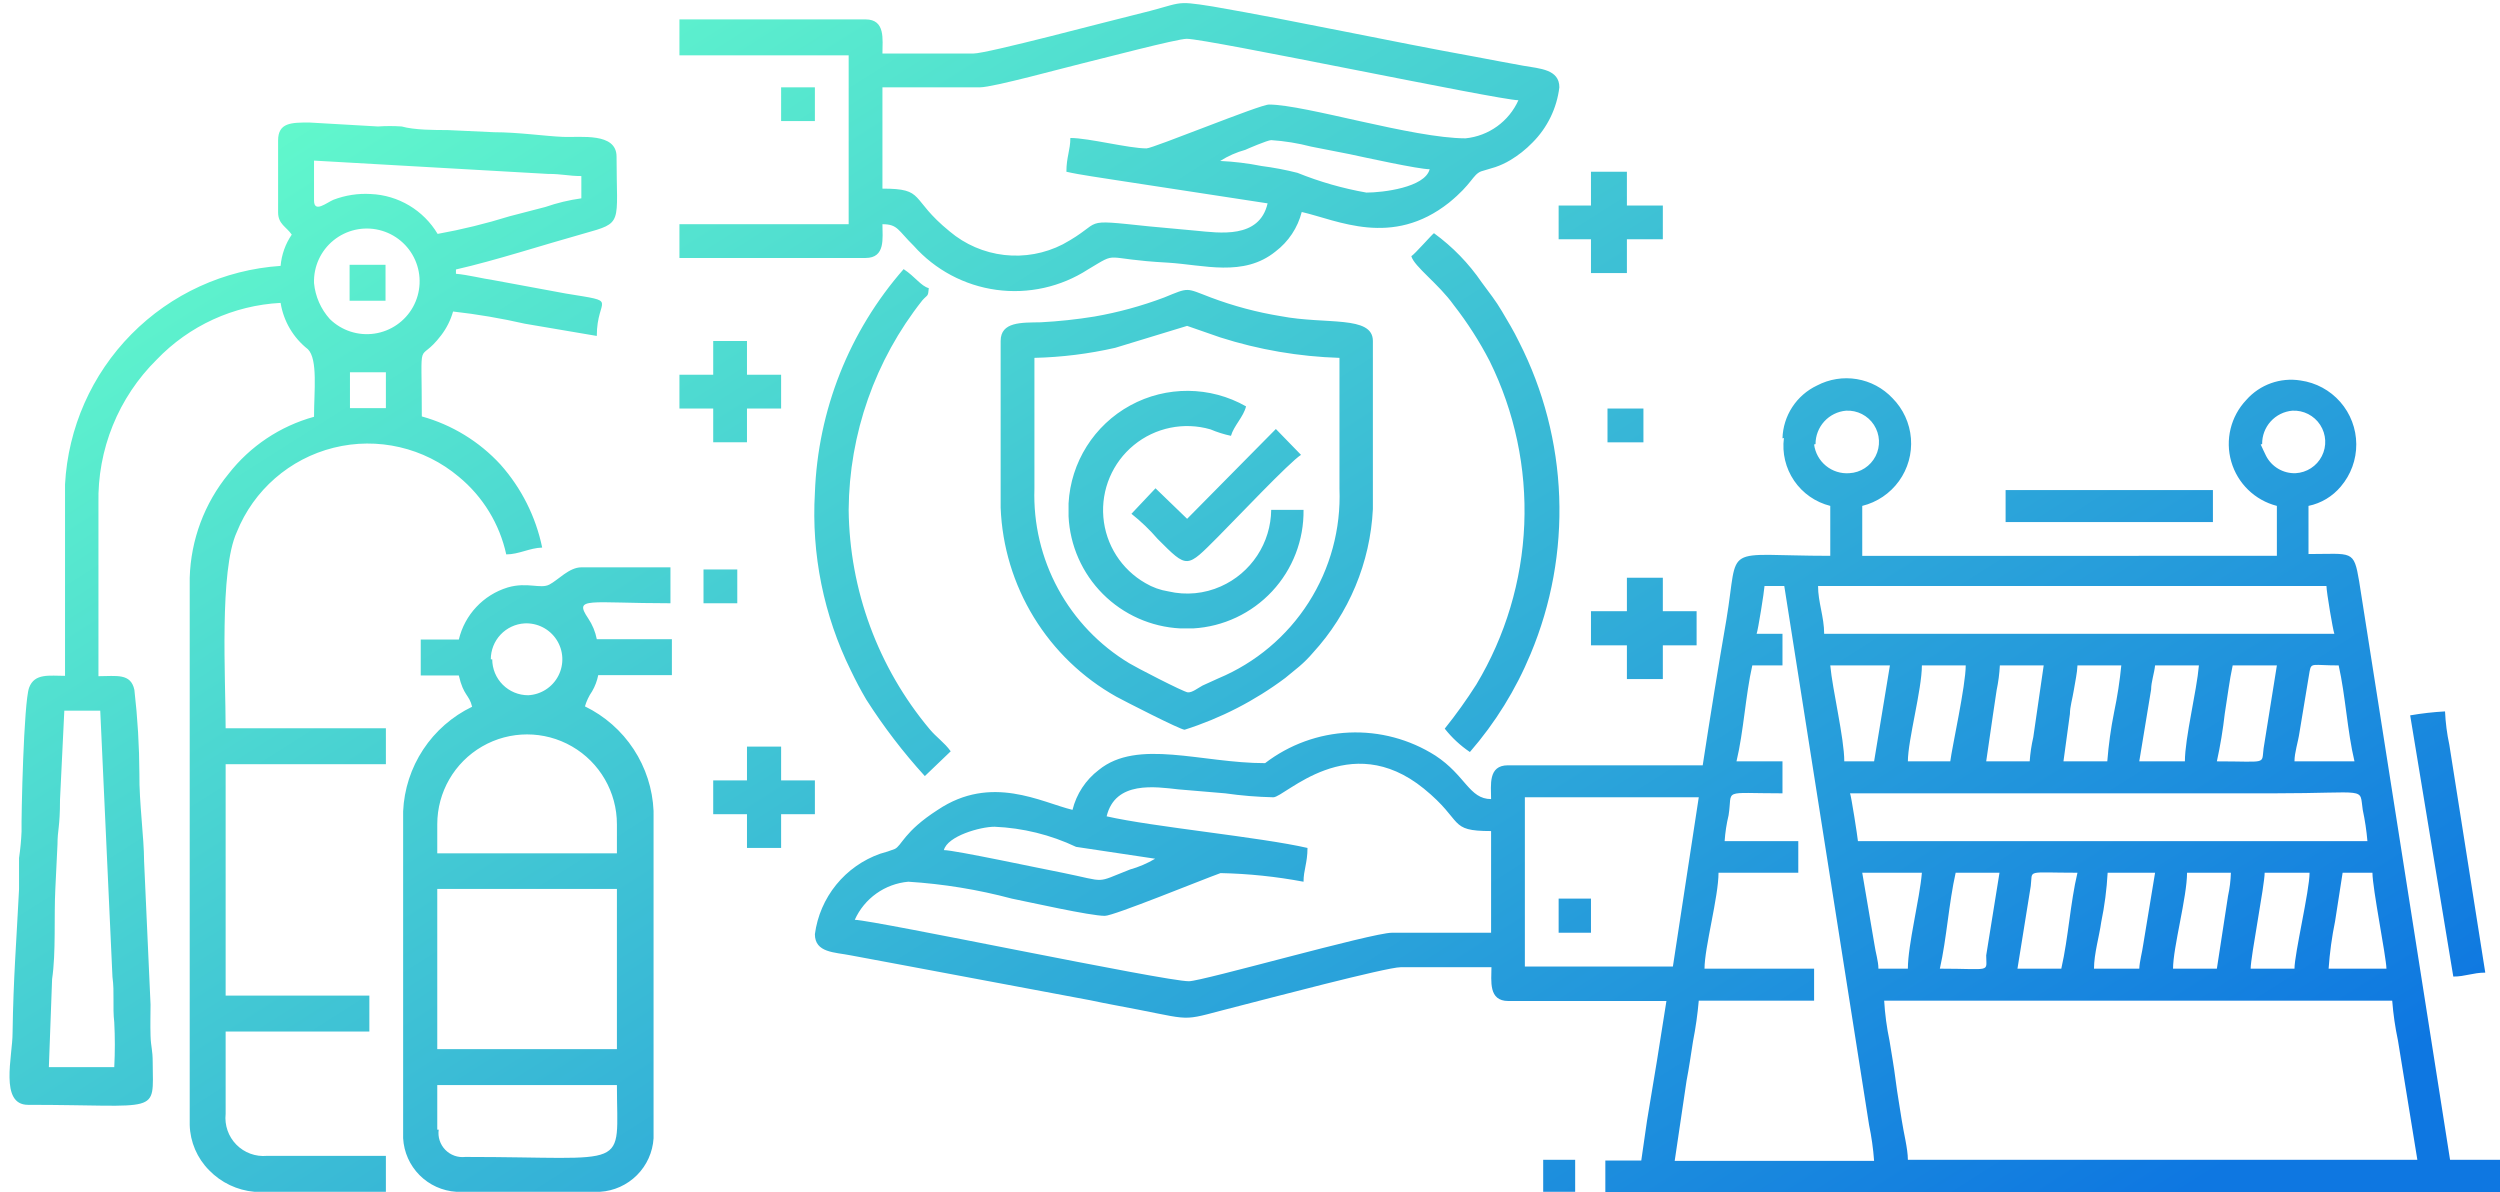 <svg xmlns="http://www.w3.org/2000/svg" xmlns:xlink="http://www.w3.org/1999/xlink" viewBox="0 0 69.58 33.18"><defs><style>.cls-1{fill:none;clip-rule:evenodd;}.cls-2{clip-path:url(#clip-path);}.cls-3{fill:url(#linear-gradient);}</style><clipPath id="clip-path" transform="translate(0.28 0.08)"><path class="cls-1" d="M26.81,1.41H24.28c0-.39.09-.95-.47-.95H18.63v1h4.71v4.7H18.63v.94h5.18c.56,0,.47-.55.47-.94.43,0,.43.17.87.6A3.76,3.76,0,0,0,30,7.42c.89-.53.35-.29,2.22-.19,1,.06,2.11.41,3-.31a2,2,0,0,0,.73-1.1c1,.23,2.51,1,4.1-.26.65-.53.65-.77.89-.87l.4-.12a2.17,2.17,0,0,0,.41-.19,3,3,0,0,0,.62-.49,2.62,2.62,0,0,0,.75-1.54c0-.5-.54-.52-1-.6s-.85-.16-1.34-.25c-2.38-.43-5-1-7.31-1.4C32.33-.08,32.7,0,31.27.34,30.6.5,27.2,1.41,26.81,1.41m4.82,2.64c-.5,0-1.61-.29-2.12-.29,0,.34-.11.53-.11.94.39.09,1,.17,1.36.23L35,5.58c-.23,1-1.35.82-2,.76L31.7,6.22c-2-.21-1.2-.15-2.4.5a2.86,2.86,0,0,1-3.15-.36c-1.13-.92-.66-1.19-1.87-1.19V2.35H27c.36,0,2.36-.55,2.86-.67S32.48,1,32.75,1c.57,0,8.66,1.7,9.23,1.71a1.81,1.81,0,0,1-1.47,1.06c-1.46,0-4.47-.94-5.47-.94C34.81,2.82,31.81,4.05,31.63,4.05Zm3.53,18.06c.32,0,2.11-1.93,4.19-.24,1.13.92.66,1.18,1.87,1.18v2.83H38.46c-.55,0-5.28,1.35-5.65,1.35-.68,0-8.71-1.69-9.3-1.71A1.81,1.81,0,0,1,25,24.46a14.79,14.79,0,0,1,2.88.47c.5.1,2.18.48,2.59.48.25,0,2.69-1,3.22-1.19a14.06,14.06,0,0,1,2.31.24c0-.33.11-.52.11-.94-1.3-.3-4.33-.59-5.59-.88.24-1,1.36-.82,2-.75l1.3.11A11.18,11.18,0,0,0,35.16,22.11Zm-7.76.82a5.88,5.88,0,0,1,2.27.56l2.2.33a2.9,2.9,0,0,1-.7.3c-1,.39-.6.35-1.88.09-.53-.1-3-.63-3.3-.63C26.09,23.19,27,22.93,27.4,22.93Zm.17-13.52v4.64a6.31,6.31,0,0,0,3.22,5.26c.22.12,1.78.92,1.9.92a9.45,9.45,0,0,0,2.8-1.44l.39-.32a3.41,3.41,0,0,0,.38-.38,6.39,6.39,0,0,0,1.67-4V9.41c0-.72-1.31-.45-2.56-.69a10.16,10.16,0,0,1-1.95-.52c-.71-.27-.59-.29-1.3,0a10.7,10.7,0,0,1-1.94.53,13.91,13.91,0,0,1-1.49.16C28.15,8.9,27.57,8.87,27.57,9.41Zm.94,4.11V9.88a11.33,11.33,0,0,0,2.25-.28l2-.61.92.32A12.15,12.15,0,0,0,37,9.88v3.64a5.49,5.49,0,0,1-3.37,5.28l-.44.2c-.13.07-.29.2-.41.19s-1.49-.72-1.63-.81A5.46,5.46,0,0,1,28.51,13.52ZM39,7.05c.08.29.76.77,1.18,1.36a10,10,0,0,1,1,1.56,9.4,9.4,0,0,1-.37,9,13.88,13.88,0,0,1-.88,1.23,3.09,3.09,0,0,0,.7.65,10,10,0,0,0,1.69-2.73A10.34,10.34,0,0,0,42,9.44c-.16-.33-.31-.57-.48-.86s-.34-.5-.56-.8a5.6,5.6,0,0,0-1.33-1.37C39.57,6.45,39.09,7,39,7.05ZM22.4,13.64a9.88,9.88,0,0,0,1,4.94c.14.29.26.52.43.81a15.72,15.72,0,0,0,1.63,2.13l.72-.69c-.18-.25-.4-.39-.59-.62a9.67,9.67,0,0,1-2.25-6.1,9.5,9.5,0,0,1,2.05-5.83c.15-.17.16-.09.18-.34-.22-.06-.38-.32-.7-.53a10,10,0,0,0-2.47,6.23Zm7.06.29v.36a3.28,3.28,0,0,0,3.11,3.12h.36A3.26,3.26,0,0,0,36,14.11H35.1a2.36,2.36,0,0,1-1.4,2.13,2.29,2.29,0,0,1-1.46.14,1.8,1.8,0,0,1-.64-.23,2.34,2.34,0,0,1,1.81-4.28,3.13,3.13,0,0,0,.57.18c.08-.28.35-.53.42-.82A3.31,3.31,0,0,0,29.46,13.93Zm3.3.43-.88-.85-.67.71a5.36,5.36,0,0,1,.73.7c.84.84.8.82,1.68-.06.47-.47,2-2.09,2.31-2.28l-.7-.72ZM44,5.64H43.1v.94H44v.94H45V6.58h1V5.64H45V4.7H44ZM19.57,10.35h-.94v.94h.94v.94h.94v-.94h.95v-.94h-.95V9.41h-.94ZM45,16.93H44v.95H45v.94h1v-.94h.94v-.95h-.94V16H45ZM20.51,21.64h-.94v.94h.94v.94h.95v-.94h.94v-.94h-.94V20.7h-.95Zm.95-18.35h.94V2.35h-.94Zm23,8.94h1v-.94h-1ZM19.3,16.71h.94v-.94H19.3Zm23.8,9.17H44v-.95H43.1ZM9.45,8.29h1v-1h-1Zm3,9.43H11.43v1h1.06c.13.57.29.53.37.87a3.4,3.4,0,0,0-1.92,2.91V31.6a1.58,1.58,0,0,0,1.48,1.49h4a1.59,1.59,0,0,0,1.49-1.49V22.49A3.4,3.4,0,0,0,16,19.58a1.48,1.48,0,0,1,.2-.42,1.44,1.44,0,0,0,.17-.45h2.05v-1H16.33a1.58,1.58,0,0,0-.24-.58c-.41-.61,0-.42,2.29-.42v-1H15.9c-.34,0-.64.35-.89.48s-.61-.08-1.16.08A2,2,0,0,0,12.49,17.72Zm.93.55a1,1,0,0,1,.94-1,1,1,0,0,1,.1,2A1,1,0,0,1,13.42,18.27Zm-1.49,4.59a2.48,2.48,0,1,1,5,0v.81h-5Zm0,1.8h5v4.46h-5Zm0,6.7V30.12h5c0,2.41.44,2-4.22,2A.67.67,0,0,1,11.93,31.36ZM7.46,3.83v2c0,.33.23.4.38.62a1.81,1.81,0,0,0-.31.87,6.44,6.44,0,0,0-6,6.08v5.33c-.43,0-.85-.08-1,.33s-.22,3.57-.21,4a6.92,6.92,0,0,1-.07.74c0,.28,0,.59,0,.87-.07,1.4-.16,2.51-.18,4,0,.65-.37,2,.43,2,3.71,0,3.48.3,3.47-1.18,0-.36-.05-.42-.06-.74s0-.59,0-.87l-.18-4c0-.63-.14-1.66-.13-2.41a21.28,21.28,0,0,0-.14-2.35c-.1-.47-.5-.38-1-.38V13.93a5.46,5.46,0,0,1,1.62-4l0,0A5.15,5.15,0,0,1,7.53,8.35a2.05,2.05,0,0,0,.76,1.29c.28.28.17,1.17.17,1.88a4.55,4.55,0,0,0-2.38,1.59A4.78,4.78,0,0,0,5,16V31.23a1.86,1.86,0,0,0,.54,1.26,2,2,0,0,0,1.26.6h3.66v-1H7.15A1.06,1.06,0,0,1,6,30.92V28.63h4v-1H6V21.19h4.46v-1H6c0-1.39-.18-4.39.31-5.46a3.93,3.93,0,0,1,6.18-1.54,3.87,3.87,0,0,1,1.32,2.16c.35,0,.65-.18,1-.19a5,5,0,0,0-1.16-2.31,4.67,4.67,0,0,0-2.19-1.34c0-2.39-.13-1.38.54-2.26a2,2,0,0,0,.33-.66,18.13,18.13,0,0,1,2,.34l2,.34c0-1.1.67-.93-.86-1.18l-2-.37c-.34-.05-.72-.15-1.06-.18V7.42c1.1-.25,2.45-.69,3.56-1s.91-.25.91-2.14c0-.68-1-.53-1.49-.55s-1.25-.13-1.92-.13l-1.3-.06c-.33,0-.92,0-1.27-.1a4.8,4.8,0,0,0-.66,0L8.33,3.33C7.83,3.33,7.46,3.33,7.46,3.83Zm1,1.67V4.39l6.5.37c.42,0,.57.06.94.06v.62a5.28,5.28,0,0,0-1,.24l-1,.26a16.78,16.78,0,0,1-2,.49,2.28,2.28,0,0,0-1.86-1.11A2.49,2.49,0,0,0,9,5.48C8.81,5.56,8.46,5.86,8.46,5.5Zm0,2.3a1.47,1.47,0,1,1,.44,1A1.74,1.74,0,0,1,8.46,7.8Zm1,2.48h1v1h-1ZM1.51,19.7h1l.34,7.41c.06.43,0,.84.05,1.26a12,12,0,0,1,0,1.25H1.08l.09-2.45c.11-.74.05-1.73.09-2.51l.06-1.24c0-.41.07-.47.07-1.24ZM42.67,33.09h.89V32.2h-.89ZM55.54,14.45h5.77v-.89H55.54ZM66.8,19.83,68,27.1c.33,0,.55-.11.89-.11l-1-6.34a5.63,5.63,0,0,1-.12-.93A8.3,8.3,0,0,0,66.8,19.83ZM47,22.11l-.72,4.71H42.16V22.11Zm2.37-10A1.72,1.72,0,0,0,50.66,14v1.39c-3.07,0-2.53-.39-2.89,1.77-.23,1.33-.45,2.69-.66,4.06H41.69c-.56,0-.47.55-.47.94-.61,0-.71-.66-1.55-1.21a4.14,4.14,0,0,0-4.74.21c-1.77,0-3.55-.69-4.63.19a2,2,0,0,0-.73,1.11c-.87-.21-2.26-1-3.75,0-.95.61-1,1-1.2,1.09a3.76,3.76,0,0,1-.4.13,2.76,2.76,0,0,0-1.82,2.24c0,.52.55.5,1,.59l1.34.25,5.33,1c.46.1.88.17,1.33.26,1.63.32,1.17.31,2.84-.11.67-.17,4.07-1.07,4.46-1.07h2.53c0,.38-.09.94.47.94h4.4q-.26,1.68-.54,3.33l-.16,1.11h-1v.89H69.3V32.2H67.91L65.38,16.1c-.15-.89-.19-.76-1.41-.76V14a1.59,1.59,0,0,0,.9-.54,1.8,1.8,0,0,0-1.12-2.95,1.66,1.66,0,0,0-1.51.54A1.78,1.78,0,0,0,63.09,14v1.39H51.55V14a1.79,1.79,0,0,0,.84-3,1.76,1.76,0,0,0-2.1-.35A1.68,1.68,0,0,0,49.33,12.12Zm.88.17a.93.93,0,0,1,.85-.93.87.87,0,0,1,.09,1.74A.92.92,0,0,1,50.21,12.29Zm12.43,0a.92.92,0,0,1,.84-.93.87.87,0,0,1,.09,1.74.89.89,0,0,1-.82-.48S62.64,12.3,62.64,12.29ZM50.32,16.23H64.47c0,.16.18,1.23.22,1.33H50.49C50.49,17.09,50.32,16.68,50.32,16.23Zm-1.49,0h.55l2.36,15a7.55,7.55,0,0,1,.14,1H46.33L46.66,30c.07-.36.12-.72.18-1.1A10.6,10.6,0,0,0,47,27.77h3.21v-.89H47.16c0-.59.39-2,.39-2.67h2.22v-.88H47.72a4.32,4.32,0,0,1,.11-.72c.12-.75-.23-.61,1.5-.61v-.89H48.05c.2-.84.25-1.83.44-2.67h.84v-.88h-.72C48.65,17.46,48.82,16.39,48.83,16.23Zm3.05,4.88h-.83c0-.64-.33-2-.39-2.67h1.66Zm8.65,0H59.26l.33-2c0-.21.09-.46.11-.67h1.22C60.86,19.15,60.53,20.46,60.53,21.11Zm.89,0a13.17,13.17,0,0,0,.22-1.33c.07-.43.13-.93.22-1.34h1.23l-.37,2.31C62.66,21.21,62.84,21.11,61.42,21.11Zm-3.05,0H57.15l.18-1.32c0-.2.07-.42.11-.67s.09-.46.1-.68h1.22a12,12,0,0,1-.2,1.3A11.53,11.53,0,0,0,58.37,21.11Zm-2.16,0H55l.19-1.31.1-.67a4.45,4.45,0,0,0,.09-.69h1.22l-.29,2A4.32,4.32,0,0,0,56.21,21.11Zm-2.17,0H52.82c0-.59.39-2,.39-2.67h1.22C54.43,19,54.05,20.71,54,21.11Zm10.77-2.67c.19.84.24,1.83.44,2.67H63.58c0-.25.1-.53.14-.81L64,18.61C64.05,18.35,64.07,18.44,64.81,18.44ZM51.21,22H63c2.67,0,2.38-.19,2.48.46a7,7,0,0,1,.13.87H51.43C51.42,23.21,51.24,22.05,51.21,22Zm.34,2.21h1.66c-.06.73-.39,2-.39,2.67H52c0-.21-.08-.45-.11-.67Zm7.71,2.67H58c0-.41.15-.92.2-1.29a9.31,9.31,0,0,0,.18-1.38H59.7l-.33,2C59.34,26.43,59.27,26.67,59.26,26.88Zm-5.55,0c.19-.84.25-1.83.44-2.67h1.22L55,26.51C55,27,55.17,26.88,53.71,26.88Zm3.38,0H55.87l.37-2.3c.06-.47-.17-.37,1.3-.37C57.34,25.05,57.29,26,57.09,26.88Zm6.49,0H62.36c0-.33.39-2.33.39-2.67H64C64,24.7,63.58,26.47,63.58,26.88Zm-2.16,0H60.2c0-.59.39-2,.39-2.67h1.22a3.5,3.5,0,0,1-.08.65Zm3.5-2.67h.83c0,.43.38,2.32.39,2.67H64.53a10,10,0,0,1,.18-1.32ZM52.16,27.77H66.3a8.48,8.48,0,0,0,.16,1.11L67,32.2H52.82c0-.31-.12-.76-.17-1.1s-.12-.71-.17-1.11-.11-.72-.17-1.1A7.58,7.58,0,0,1,52.16,27.77ZM35.1,3.82A6,6,0,0,1,36.21,4l1.07.21c.42.09,1.92.42,2.23.42-.13.51-1.31.65-1.76.65a9.52,9.52,0,0,1-1.92-.55,8.5,8.5,0,0,0-1-.19,7.68,7.68,0,0,0-1.15-.14,2.58,2.58,0,0,1,.7-.31C34.42,4.07,35,3.82,35.1,3.82Z"/></clipPath><linearGradient id="linear-gradient" x1="19.5" y1="-7.48" x2="49.8" y2="40.22" gradientUnits="userSpaceOnUse"><stop offset="0" stop-color="#66ffcb"/><stop offset="1" stop-color="#0e77e1"/></linearGradient></defs><g id="Layer_2" data-name="Layer 2"><g id="Layer_1-2" data-name="Layer 1"><g class="cls-2"><rect class="cls-3" width="69.58" height="33.18"/></g></g></g></svg>